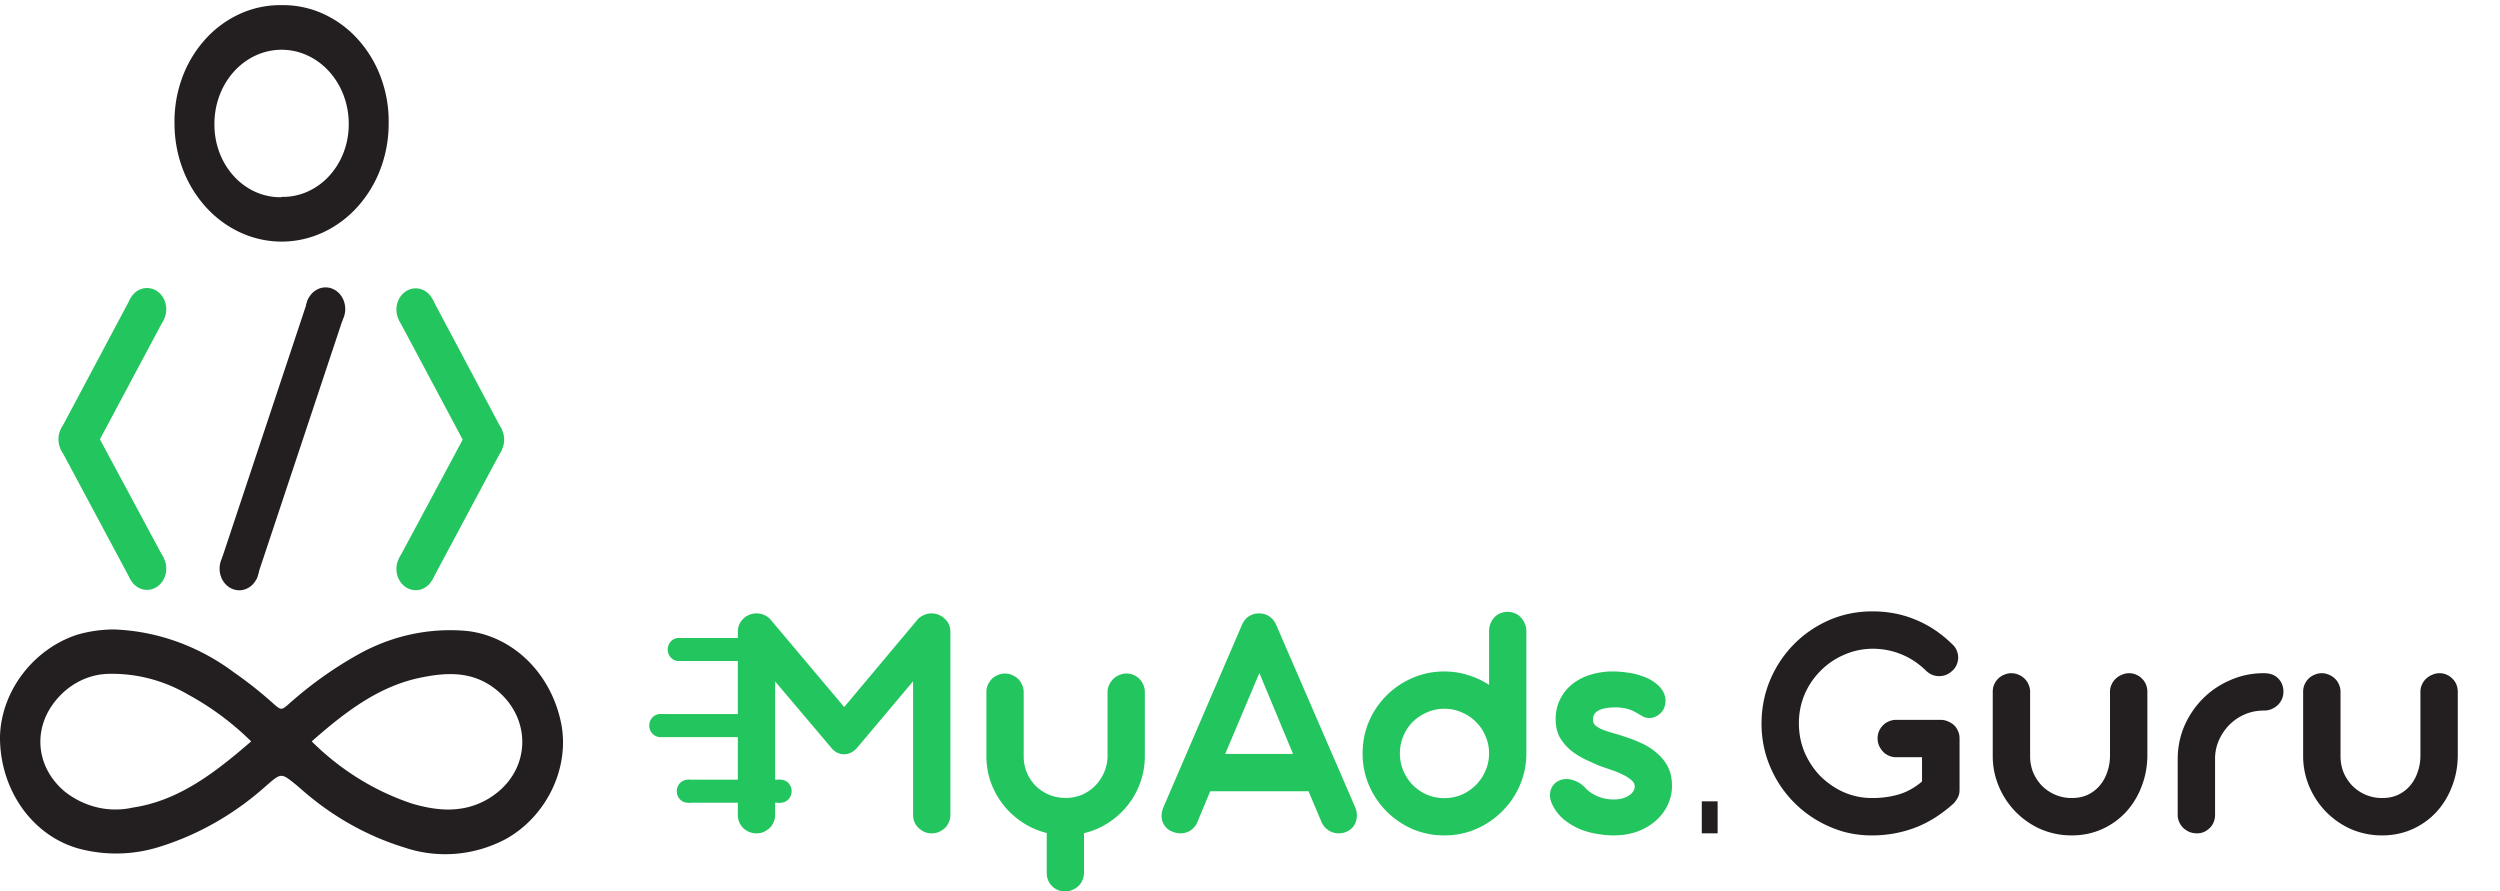 <svg xmlns="http://www.w3.org/2000/svg" width="258" height="92" fill="none">
    <path fill="#231F20"
        d="M29.01.531a10.022 10.022 0 0 0-4.262.904 10.892 10.892 0 0 0-3.603 2.666 12.17 12.17 0 0 0-2.372 4.003 13.078 13.078 0 0 0-.763 4.705c.006 1.598.297 3.18.857 4.653a12.305 12.305 0 0 0 2.408 3.938 11.035 11.035 0 0 0 3.594 2.624c1.342.606 2.78.915 4.232.91a10.181 10.181 0 0 0 4.225-.944 11.057 11.057 0 0 0 3.576-2.652 12.327 12.327 0 0 0 2.383-3.957c.55-1.478.83-3.062.825-4.66a13.065 13.065 0 0 0-.795-4.704 12.145 12.145 0 0 0-2.403-3.987 10.867 10.867 0 0 0-3.627-2.635A10.012 10.012 0 0 0 29.01.53Zm.06 19.821a6.24 6.24 0 0 1-2.668-.53 6.772 6.772 0 0 1-2.266-1.639 7.57 7.57 0 0 1-1.504-2.484 8.145 8.145 0 0 1-.502-2.934c0-2.024.73-3.965 2.03-5.396 1.3-1.43 3.063-2.235 4.9-2.235 1.838 0 3.601.804 4.9 2.235 1.3 1.431 2.03 3.372 2.03 5.396.009 1-.165 1.992-.51 2.917a7.577 7.577 0 0 1-1.502 2.468 6.783 6.783 0 0 1-2.254 1.632 6.25 6.25 0 0 1-2.654.537v.033ZM175.625 82.695h1.635V86h-1.635v-3.305Zm25.89-16.17c.19.177.332.384.427.621.094.237.142.474.142.71 0 .238-.048.475-.142.712a1.717 1.717 0 0 1-.427.622c-.391.39-.859.586-1.404.586-.497 0-.936-.178-1.315-.533-.782-.77-1.646-1.345-2.594-1.724a7.69 7.69 0 0 0-2.914-.568 7.258 7.258 0 0 0-2.932.604 7.595 7.595 0 0 0-2.435 1.635 7.801 7.801 0 0 0-1.67 2.434 7.6 7.6 0 0 0-.604 3.039c0 1.03.189 2.008.568 2.932a8.128 8.128 0 0 0 1.599 2.452 8.147 8.147 0 0 0 2.417 1.688 7.25 7.25 0 0 0 3.003.622c.972 0 1.878-.124 2.719-.373s1.641-.693 2.399-1.333v-2.505h-2.683a1.869 1.869 0 0 1-1.351-.587 2.246 2.246 0 0 1-.408-.622 1.987 1.987 0 0 1 0-1.475c.106-.237.242-.438.408-.604.166-.178.368-.314.604-.409a1.8 1.8 0 0 1 .747-.16h4.602c.273 0 .527.054.764.16.237.095.445.226.622.391.178.166.314.368.409.605.107.225.16.474.16.746v5.313c0 .308-.059.575-.178.8a2.886 2.886 0 0 1-.462.64c-1.315 1.172-2.677 2.013-4.087 2.523-1.41.51-2.867.758-4.371.746-1.019 0-2.008-.136-2.968-.408a12.038 12.038 0 0 1-2.683-1.173 11.634 11.634 0 0 1-4.105-4.123 12.095 12.095 0 0 1-1.173-2.754 11.478 11.478 0 0 1-.409-3.075c0-1.575.291-3.062.871-4.46a11.739 11.739 0 0 1 2.435-3.696 11.601 11.601 0 0 1 3.625-2.505c1.398-.617 2.902-.925 4.513-.925 1.611 0 3.104.29 4.478.871 1.386.569 2.654 1.422 3.803 2.56Zm7.992 11.496c0 .604.107 1.173.32 1.706.225.521.527.977.906 1.368.391.391.847.7 1.368.924a4.34 4.34 0 0 0 1.706.338c.616 0 1.167-.112 1.653-.338a3.73 3.73 0 0 0 1.226-.941c.344-.403.604-.871.782-1.404a5.068 5.068 0 0 0 .284-1.706v-6.575c0-.272.054-.521.16-.746.107-.237.249-.439.427-.605.189-.177.402-.313.639-.408a1.8 1.8 0 0 1 .747-.16c.272 0 .521.053.746.16.225.095.421.23.586.409.178.165.314.367.409.604a1.9 1.9 0 0 1 .142.746v6.522c0 1.137-.195 2.21-.586 3.216a8.2 8.2 0 0 1-1.599 2.648 7.633 7.633 0 0 1-2.47 1.777c-.96.438-2.008.657-3.146.657a8.03 8.03 0 0 1-3.198-.64 8.343 8.343 0 0 1-2.577-1.776 8.405 8.405 0 0 1-1.741-2.613 7.98 7.98 0 0 1-.64-3.18v-6.61a1.9 1.9 0 0 1 .142-.747c.107-.237.243-.439.409-.605.177-.177.385-.313.622-.408.237-.107.485-.16.746-.16s.509.053.746.16c.237.095.445.23.622.409.178.165.314.367.409.604.107.225.16.474.16.746v6.628Zm19.088 6.078c0 .26-.047.509-.142.746a1.653 1.653 0 0 1-.409.604 2.08 2.08 0 0 1-.586.409 1.858 1.858 0 0 1-.729.142 2.18 2.18 0 0 1-.782-.142 2.268 2.268 0 0 1-.622-.409 1.857 1.857 0 0 1-.426-.604 1.792 1.792 0 0 1-.16-.746v-5.74c0-1.22.231-2.37.693-3.447a9.171 9.171 0 0 1 1.919-2.826 8.928 8.928 0 0 1 2.825-1.901 8.435 8.435 0 0 1 3.43-.711h.036c.639 0 1.131.183 1.475.55.355.356.533.812.533 1.37 0 .271-.054.526-.16.763a1.931 1.931 0 0 1-.445.622c-.177.166-.39.302-.639.409a2.04 2.04 0 0 1-.764.142h-.036c-.675 0-1.321.13-1.937.39a5.03 5.03 0 0 0-1.581 1.067c-.451.45-.812.977-1.084 1.582a4.648 4.648 0 0 0-.409 1.937v5.793Zm12.947-6.078c0 .604.106 1.173.319 1.706.225.521.528.977.907 1.368.391.391.847.7 1.368.924a4.34 4.34 0 0 0 1.706.338c.616 0 1.167-.112 1.652-.338.486-.236.895-.55 1.227-.941.343-.403.604-.871.781-1.404.19-.533.285-1.102.285-1.706v-6.575c0-.272.053-.521.16-.746a1.86 1.86 0 0 1 .426-.605c.19-.177.403-.313.64-.408a1.8 1.8 0 0 1 .746-.16c.273 0 .522.053.747.16.225.095.42.23.586.409.178.165.314.367.409.604.094.225.142.474.142.746v6.522c0 1.137-.196 2.21-.587 3.216a8.2 8.2 0 0 1-1.599 2.648 7.612 7.612 0 0 1-2.47 1.777c-.959.438-2.008.657-3.145.657a8.035 8.035 0 0 1-3.199-.64 8.338 8.338 0 0 1-2.576-1.776 8.408 8.408 0 0 1-1.742-2.613 7.997 7.997 0 0 1-.64-3.18v-6.61c0-.273.048-.522.143-.747.106-.237.242-.439.408-.605.178-.177.385-.313.622-.408a1.8 1.8 0 0 1 .747-.16c.26 0 .509.053.746.16.237.095.444.23.622.409.178.165.314.367.409.604.106.225.16.474.16.746v6.628Z" />
    <path fill="#22C55E"
        d="M79.994 70.324v13.779c0 .26-.053.508-.16.744-.094.237-.23.438-.408.603a2.26 2.26 0 0 1-.62.408 1.9 1.9 0 0 1-.745.142c-.26 0-.509-.047-.745-.142a2.26 2.26 0 0 1-.62-.408 2.007 2.007 0 0 1-.408-.603 1.987 1.987 0 0 1-.142-.744V65.199c0-.272.047-.52.142-.745.106-.236.248-.437.425-.602.178-.178.384-.314.62-.408a1.986 1.986 0 0 1 2.111.407l7.678 9.115 7.643-9.114c.166-.154.367-.284.603-.39.249-.107.485-.16.71-.16h.141c.26.012.503.07.728.177.224.107.42.242.585.408.177.165.313.36.408.585.094.225.141.467.141.727v18.904c0 .26-.053.508-.16.744a1.65 1.65 0 0 1-.407.603 2.261 2.261 0 0 1-.62.408 1.9 1.9 0 0 1-.746.142c-.26 0-.508-.047-.744-.142a2.355 2.355 0 0 1-.603-.408 1.855 1.855 0 0 1-.426-.603 1.989 1.989 0 0 1-.142-.744V70.306l-5.852 6.952c-.165.165-.36.307-.585.425-.224.107-.455.16-.691.16-.461 0-.87-.19-1.224-.568h-.018v-.017l-5.87-6.934Zm25.651 7.732c0 .603.112 1.17.337 1.702.224.52.532.975.922 1.365.39.379.851.68 1.383.905.532.213 1.099.319 1.702.319s1.165-.112 1.685-.337a4.32 4.32 0 0 0 1.365-.94c.391-.402.698-.869.923-1.4a4.387 4.387 0 0 0 .337-1.72v-6.526c0-.26.053-.503.159-.728a2.07 2.07 0 0 1 .426-.62c.177-.178.384-.313.62-.408.249-.107.503-.16.763-.16.272 0 .52.053.745.16.224.094.419.23.585.408.177.177.313.384.408.62.094.225.142.467.142.728v6.596c0 .97-.16 1.892-.479 2.767a8.226 8.226 0 0 1-3.299 4.132 7.937 7.937 0 0 1-2.5 1.063v4.079c0 .272-.053.526-.159.762a1.66 1.66 0 0 1-.408.603 1.841 1.841 0 0 1-.621.408c-.225.107-.467.16-.727.16-.556 0-1.017-.183-1.383-.55-.367-.366-.55-.828-.55-1.383v-4.097a8.058 8.058 0 0 1-2.483-1.081 8.385 8.385 0 0 1-1.968-1.791 8.397 8.397 0 0 1-1.312-2.341 8.063 8.063 0 0 1-.461-2.73v-6.597c0-.26.047-.503.142-.728a2.26 2.26 0 0 1 .407-.62 1.84 1.84 0 0 1 .621-.408c.237-.107.485-.16.745-.16s.508.053.745.16a1.826 1.826 0 0 1 1.028 1.028c.107.225.16.467.16.728v6.632Zm29.394 3.6h-10.143l-1.33 3.191a1.893 1.893 0 0 1-.727.87c-.307.188-.65.283-1.029.283-.26 0-.537-.06-.833-.177a1.774 1.774 0 0 1-.638-.426 1.972 1.972 0 0 1-.373-.62 2.078 2.078 0 0 1-.088-.728c.023-.26.088-.514.195-.762l8.104-18.815c.165-.378.402-.668.709-.869a1.9 1.9 0 0 1 1.064-.301c.378 0 .721.1 1.028.301.308.201.544.485.71.851l8.157 18.833c.213.496.242.987.089 1.472-.142.484-.462.84-.958 1.064-.248.118-.52.177-.816.177a1.925 1.925 0 0 1-1.773-1.153l-1.348-3.192Zm-8.6-3.849h7.004l-3.475-8.352-3.529 8.352Zm31.082.018a8.29 8.29 0 0 1-.692 3.263 8.522 8.522 0 0 1-1.827 2.66 8.626 8.626 0 0 1-2.677 1.809 8.171 8.171 0 0 1-3.263.656 8.334 8.334 0 0 1-3.298-.656 8.747 8.747 0 0 1-2.678-1.827 8.842 8.842 0 0 1-1.809-2.695 8.302 8.302 0 0 1-.656-3.28c0-1.171.219-2.27.656-3.3a8.619 8.619 0 0 1 1.809-2.677 8.492 8.492 0 0 1 2.678-1.809 8.143 8.143 0 0 1 3.298-.673c.851 0 1.661.124 2.429.372a8.499 8.499 0 0 1 2.181 1.01v-5.532c0-.284.048-.544.142-.78.095-.248.225-.461.39-.639a1.885 1.885 0 0 1 1.384-.585c.272 0 .526.053.762.16.237.094.438.236.603.425.177.178.313.39.408.639.106.236.16.496.16.78v12.68Zm-3.849-.07c0-.64-.124-1.236-.372-1.792a4.361 4.361 0 0 0-.993-1.472 4.555 4.555 0 0 0-1.454-.975 4.342 4.342 0 0 0-1.791-.372c-.639 0-1.236.124-1.791.372a4.772 4.772 0 0 0-1.472.975 4.497 4.497 0 0 0-.975 1.472 4.517 4.517 0 0 0-.355 1.791 4.6 4.6 0 0 0 .355 1.791 4.76 4.76 0 0 0 .975 1.472c.414.414.898.745 1.454.993.568.236 1.17.355 1.809.355a4.53 4.53 0 0 0 1.791-.355 4.808 4.808 0 0 0 1.454-.993c.426-.426.757-.916.993-1.472a4.425 4.425 0 0 0 .372-1.79Zm11.482 1.311a35.14 35.14 0 0 1-1.578-.709 7.38 7.38 0 0 1-1.49-.94 5.044 5.044 0 0 1-1.117-1.33c-.284-.52-.426-1.14-.426-1.862 0-.744.148-1.418.444-2.021a4.516 4.516 0 0 1 1.223-1.56 5.5 5.5 0 0 1 1.88-.994 7.587 7.587 0 0 1 2.376-.355c.497 0 1.011.042 1.543.125a6.865 6.865 0 0 1 1.507.372c.485.165.917.39 1.295.674.378.272.668.603.869.993.177.378.236.757.177 1.135-.047.366-.177.668-.39.904-.166.19-.361.337-.585.444-.213.106-.444.16-.692.16-.189 0-.396-.048-.62-.143a17.45 17.45 0 0 0-.692-.408 3.966 3.966 0 0 0-.638-.301 3.13 3.13 0 0 0-.692-.177 4.185 4.185 0 0 0-.816-.071c-.768 0-1.353.106-1.755.319-.39.2-.585.514-.585.94 0 .224.07.413.212.567.154.142.355.272.603.39.26.119.568.23.922.337.367.107.763.225 1.188.355.698.213 1.36.461 1.987.745a6.533 6.533 0 0 1 1.666 1.046c.485.402.869.88 1.153 1.436.284.544.426 1.2.426 1.969 0 .709-.154 1.377-.461 2.004a4.974 4.974 0 0 1-1.242 1.613 6.104 6.104 0 0 1-1.897 1.1c-.733.26-1.537.39-2.412.39-.544 0-1.123-.053-1.738-.16a7.928 7.928 0 0 1-1.773-.496 7.347 7.347 0 0 1-1.578-.94 4.476 4.476 0 0 1-1.171-1.437c-.212-.39-.319-.75-.319-1.081 0-.343.071-.639.213-.887.154-.26.361-.461.621-.603.272-.142.567-.213.886-.213.284 0 .58.065.887.195.307.119.615.314.922.586.142.177.319.348.532.514.213.154.449.295.709.425a4.24 4.24 0 0 0 1.791.39c.296 0 .574-.029.834-.088.26-.071.491-.166.692-.284.2-.118.36-.26.478-.425a.947.947 0 0 0 .178-.568c0-.248-.13-.473-.39-.674a4.605 4.605 0 0 0-.958-.585 8.67 8.67 0 0 0-1.17-.46c-.402-.143-.745-.261-1.029-.356ZM70.04 68.218c.624 0 1.13-.532 1.13-1.189s-.506-1.19-1.13-1.19c-.624 0-1.13.533-1.13 1.19 0 .657.506 1.19 1.13 1.19Z" />
    <path fill="#22C55E"
        d="M79.64 68.218c.624 0 1.13-.532 1.13-1.189s-.506-1.19-1.13-1.19c-.624 0-1.13.533-1.13 1.19 0 .657.506 1.19 1.13 1.19Z" />
    <path fill="#22C55E"
        d="M79.63 65.84h-9.59v2.378h9.59V65.84ZM77.6 76.07c.624 0 1.13-.533 1.13-1.19 0-.656-.506-1.189-1.13-1.189-.624 0-1.13.533-1.13 1.19 0 .656.506 1.189 1.13 1.189Z" />
    <path fill="#22C55E"
        d="M77.59 73.691H68v2.379h9.59V73.69ZM70.97 82.842c.624 0 1.13-.533 1.13-1.19 0-.656-.506-1.189-1.13-1.189-.624 0-1.13.533-1.13 1.19 0 .656.506 1.189 1.13 1.189ZM80.57 82.842c.624 0 1.13-.533 1.13-1.19 0-.656-.506-1.189-1.13-1.189-.624 0-1.13.533-1.13 1.19 0 .656.506 1.189 1.13 1.189Z" />
    <path fill="#22C55E"
        d="M80.56 80.463h-9.59v2.379h9.59v-2.379ZM68.13 76.064c.624 0 1.13-.532 1.13-1.189s-.506-1.19-1.13-1.19c-.624 0-1.13.533-1.13 1.19 0 .657.506 1.19 1.13 1.19Z" />
    <path fill="#231F20"
        d="M57.94 74.794c-.481-2.544-1.686-4.853-3.439-6.593-1.753-1.74-3.963-2.821-6.31-3.086-3.887-.357-7.787.49-11.26 2.444a39.723 39.723 0 0 0-6.58 4.614c-1.52 1.3-1.12 1.3-2.7-.055a41.357 41.357 0 0 0-3.54-2.753c-3.655-2.717-7.933-4.244-12.34-4.404-1.293-.001-2.58.184-3.83.55C3.43 66.998.14 71.314 0 75.972c-.028 2.702.786 5.332 2.305 7.454 1.52 2.121 3.653 3.606 6.045 4.207 2.607.653 5.319.593 7.9-.176 4.142-1.252 8-3.45 11.32-6.453 1.46-1.255 1.47-1.244 3 0l.82.705c3.069 2.641 6.578 4.594 10.33 5.748 3.468 1.17 7.21.859 10.48-.87 4.18-2.323 6.57-7.256 5.74-11.793Zm-44.22 8.545a8.19 8.19 0 0 1-3.694-.02 8.62 8.62 0 0 1-3.375-1.654c-3.14-2.676-3.33-6.937-.42-9.91 1.282-1.313 2.941-2.092 4.69-2.203 2.958-.128 5.894.609 8.51 2.137a29.015 29.015 0 0 1 6.49 4.823c-3.79 3.281-7.5 6.122-12.2 6.827Zm36.87-1.024c-2.59 1.619-5.31 1.431-8.06.617-3.841-1.271-7.38-3.464-10.36-6.42 3.51-3.095 7-5.748 11.37-6.607 2.53-.507 5.05-.639 7.36 1.035 4.12 3.006 3.98 8.677-.32 11.375h.01Z" />
    <path fill="#22C55E"
        d="M15.17 34.106c1.1 0 1.99-.981 1.99-2.191s-.89-2.192-1.99-2.192c-1.098 0-1.99.981-1.99 2.192 0 1.21.892 2.19 1.99 2.19ZM15.17 60.875c1.1 0 1.99-.981 1.99-2.191s-.89-2.191-1.99-2.191c-1.098 0-1.99.98-1.99 2.19 0 1.211.892 2.192 1.99 2.192ZM8.02 47.529c1.1 0 1.99-.981 1.99-2.191s-.89-2.192-1.99-2.192c-1.098 0-1.99.981-1.99 2.192 0 1.21.892 2.191 1.99 2.191Z" />
    <path fill="#22C55E"
        d="m13.451 30.824-7.18 13.49v2.048l7.18 13.412 3.44-2.191-6.58-12.245 6.58-12.333-3.44-2.18ZM42.9 34.139c1.1 0 1.99-.981 1.99-2.191s-.89-2.192-1.99-2.192c-1.098 0-1.99.981-1.99 2.192 0 1.21.892 2.19 1.99 2.19ZM42.9 60.908c1.1 0 1.99-.98 1.99-2.191 0-1.21-.89-2.191-1.99-2.191-1.098 0-1.99.98-1.99 2.19 0 1.211.892 2.192 1.99 2.192ZM50.04 47.562c1.1 0 1.99-.981 1.99-2.191s-.89-2.192-1.99-2.192c-1.098 0-1.99.981-1.99 2.192 0 1.21.892 2.191 1.99 2.191Z" />
    <path fill="#22C55E"
        d="m44.62 30.857 7.18 13.5v2.038l-7.18 13.423-3.44-2.191 6.57-12.256-6.57-12.322 3.44-2.192Z" />
    <path fill="#231F20"
        d="M33.6 34.128c1.122 0 2.03-1.001 2.03-2.236 0-1.234-.908-2.235-2.03-2.235-1.12 0-2.03 1-2.03 2.235 0 1.235.91 2.236 2.03 2.236ZM24.69 60.92c1.122 0 2.03-1.002 2.03-2.236 0-1.235-.908-2.235-2.03-2.235-1.12 0-2.03 1-2.03 2.235 0 1.234.91 2.235 2.03 2.235Z" />
    <path fill="#231F20" d="m31.83 30.78-8.91 26.792 3.53 2.213 8.91-26.78-3.53-2.225Z" />
</svg>